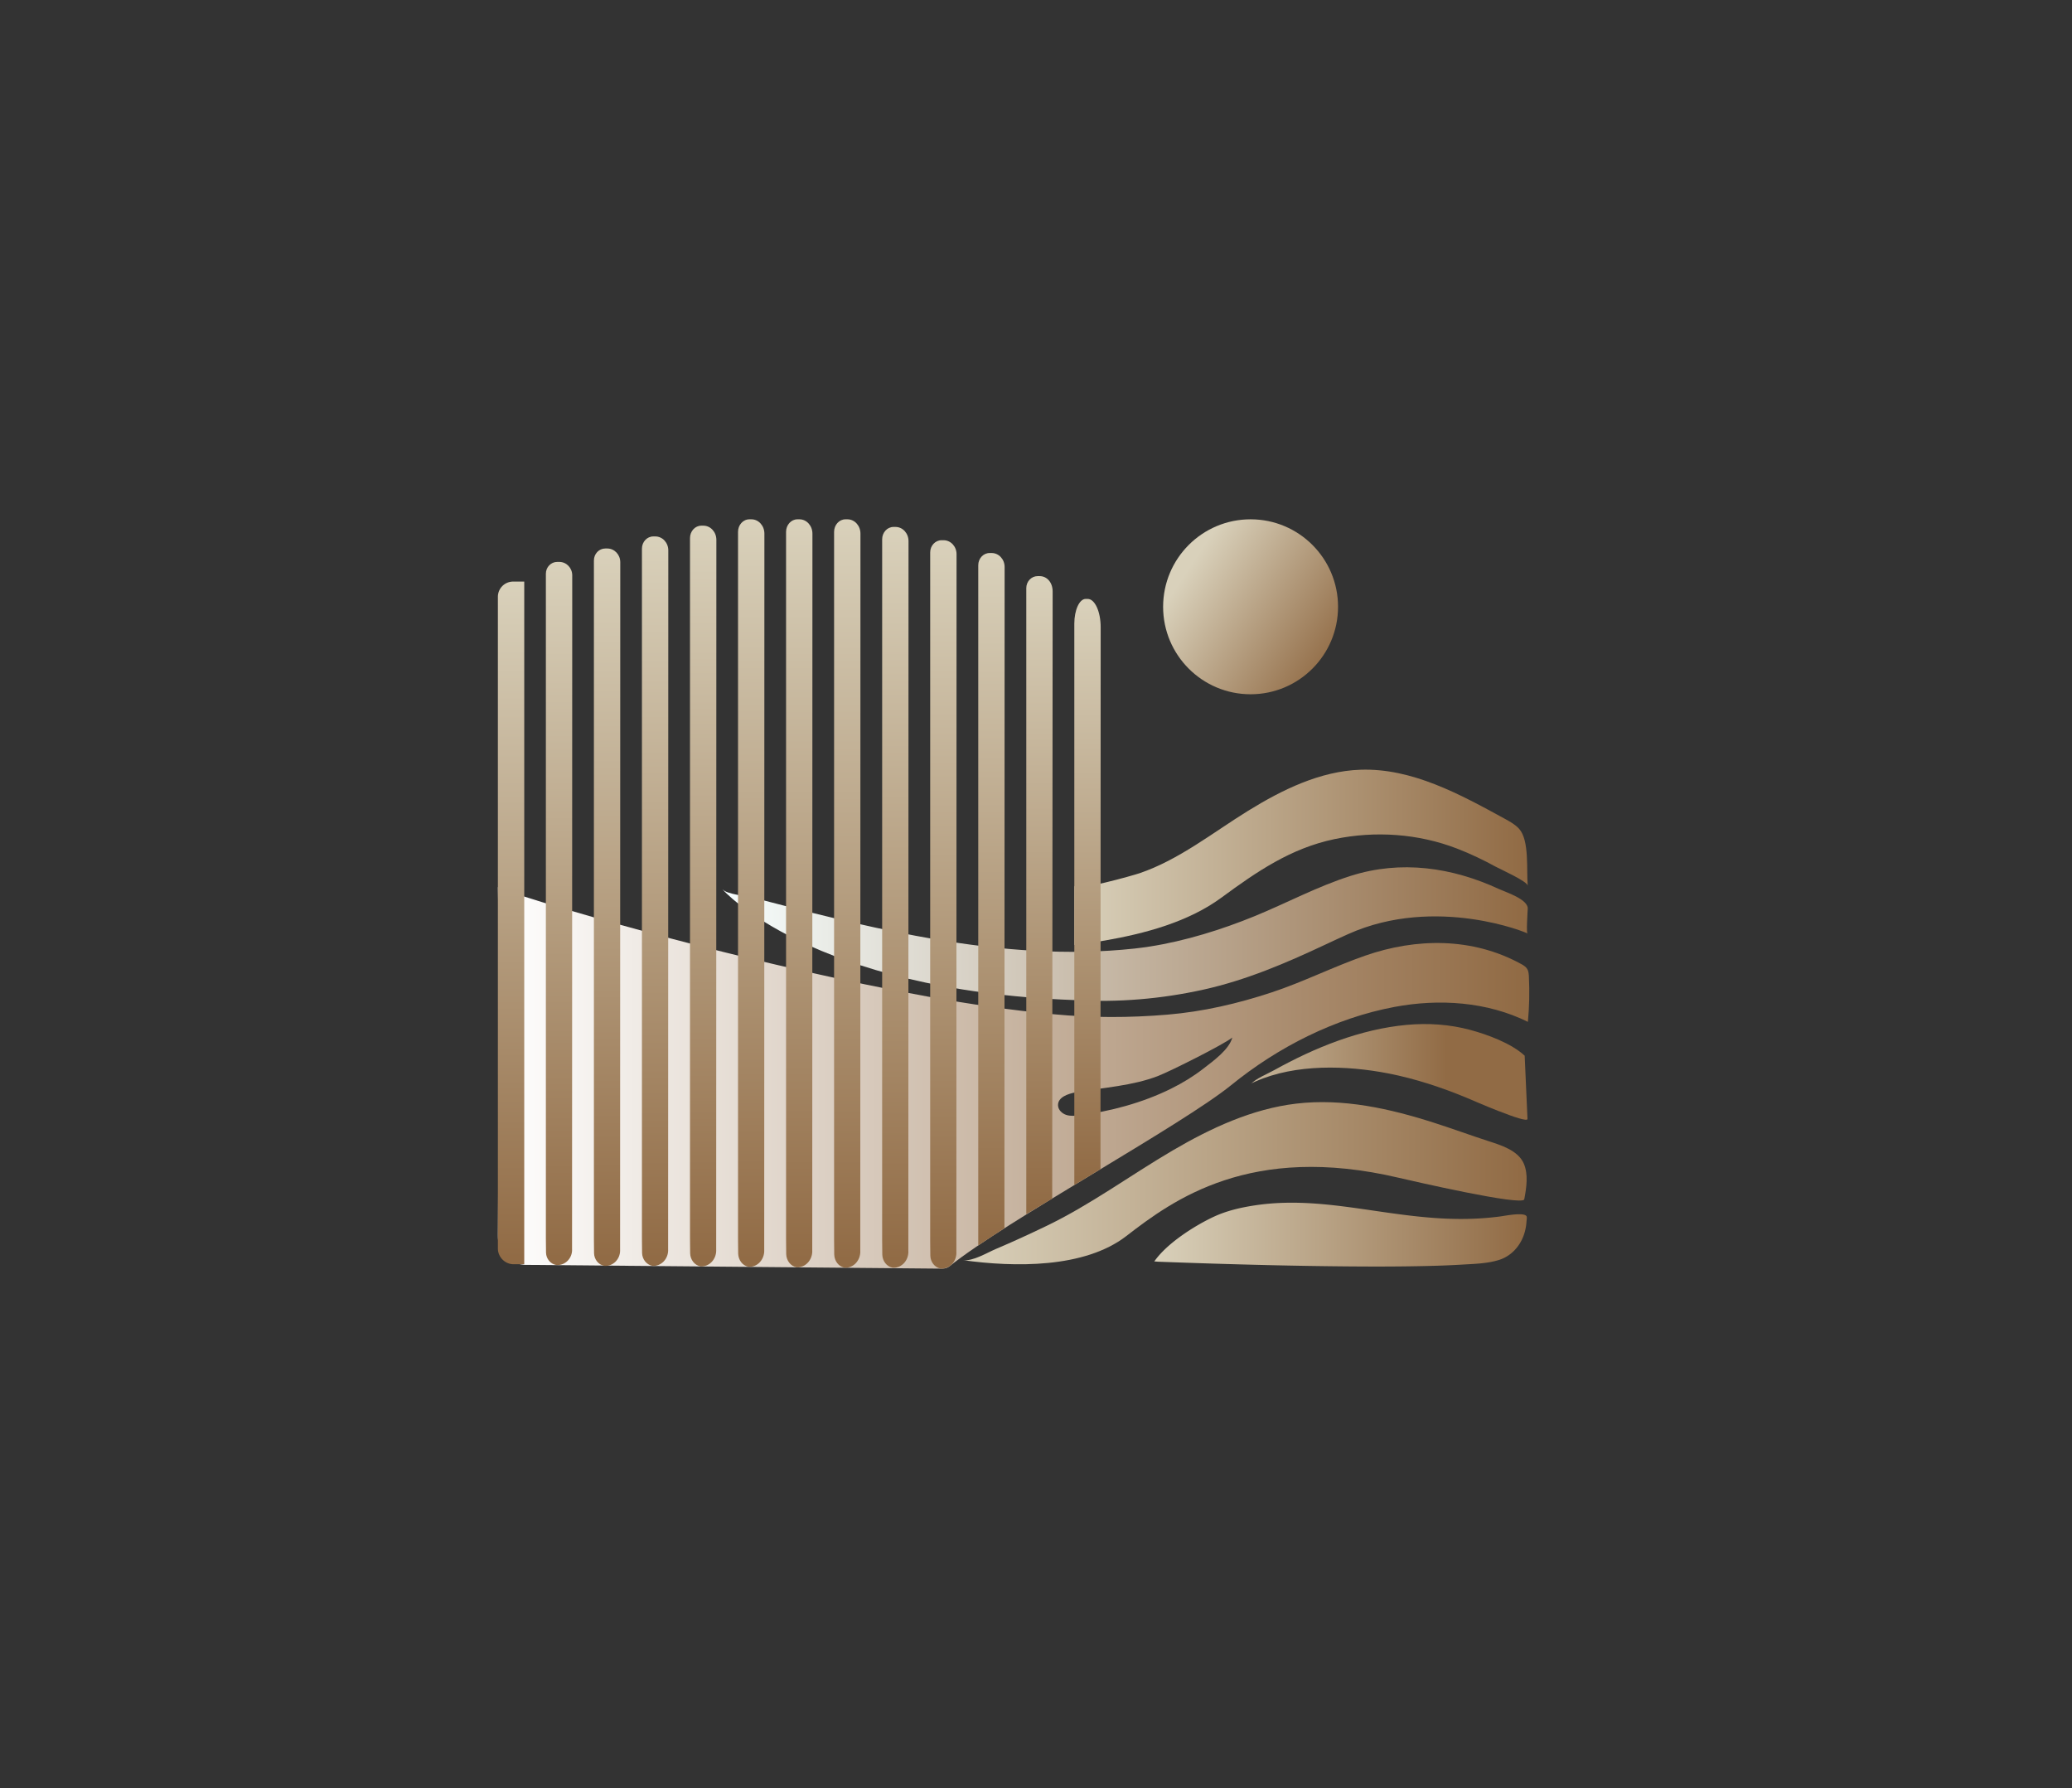 <?xml version="1.0" encoding="UTF-8"?>
<svg data-bbox="137.87 143.78 285.61 207.47" viewBox="0 0 573.76 495.12" xmlns:xlink="http://www.w3.org/1999/xlink" xmlns="http://www.w3.org/2000/svg" data-type="ugc">
    <rect x="0" y="0" width="573.76" height="495.12" fill="#333333" stroke="none"/>
    <g>
        <defs>
            <linearGradient gradientUnits="userSpaceOnUse" y2="237.36" x2="423.04" y1="237.36" x1="297.49" id="6220cbaa-aac7-45b7-b054-185de3ca5f48">
                <stop stop-color="#d9d1bb" offset="0"/>
                <stop stop-color="#916b45" offset=".99"/>
            </linearGradient>
            <linearGradient gradientUnits="userSpaceOnUse" y2="258.62" x2="423.04" y1="258.62" x1="200.09" id="d81f8a84-fde3-4c1e-8753-4697193e4f75">
                <stop stop-color="#f7ffff" offset="0"/>
                <stop stop-color="#916b45" offset=".99"/>
            </linearGradient>
            <linearGradient xlink:href="#6220cbaa-aac7-45b7-b054-185de3ca5f48" y2="296.78" x2="401.39" y1="296.78" x1="324.72" id="cd285e7a-99e5-4bac-93ae-13e00c2a0d45"/>
            <linearGradient xlink:href="#6220cbaa-aac7-45b7-b054-185de3ca5f48" y2="327.59" x2="422.75" y1="327.59" x1="266.66" id="9f53d8db-7847-49f2-87af-c4bf417d0b67"/>
            <linearGradient xlink:href="#6220cbaa-aac7-45b7-b054-185de3ca5f48" y2="341.83" x2="422.79" y1="341.83" x1="319.6" id="c3bef109-3969-4215-b8c3-17dd015b7936"/>
            <linearGradient gradientUnits="userSpaceOnUse" y2="298.4" x2="423.47" y1="298.4" x1="137.86" id="75d059a7-d399-43f7-a331-a59f8443d8d9">
                <stop stop-color="#ffffff" offset="0"/>
                <stop stop-color="#916b45" offset=".99"/>
            </linearGradient>
            <linearGradient xlink:href="#6220cbaa-aac7-45b7-b054-185de3ca5f48" y2="350.04" x2="141.51" y1="161.02" x1="141.51" id="5cb9c218-771d-41cb-899a-8b5b2111a00c"/>
            <linearGradient xlink:href="#6220cbaa-aac7-45b7-b054-185de3ca5f48" y2="350.27" x2="154.82" y1="155.57" x1="154.82" id="f52f0662-59ca-4f49-a079-525b344af883"/>
            <linearGradient xlink:href="#6220cbaa-aac7-45b7-b054-185de3ca5f48" y2="350.49" x2="168.12" y1="151.85" x1="168.12" id="8b75abe7-b5ed-4cb6-b988-9495e63fa84f"/>
            <linearGradient xlink:href="#6220cbaa-aac7-45b7-b054-185de3ca5f48" y2="350.49" x2="181.42" y1="148.53" x1="181.42" id="0185733c-3e3d-4b9b-a066-f0abb339bc56"/>
            <linearGradient xlink:href="#6220cbaa-aac7-45b7-b054-185de3ca5f48" y2="350.63" x2="194.72" y1="145.53" x1="194.72" id="87dcb8e1-06d8-4fe8-b334-5797099f6450"/>
            <linearGradient xlink:href="#6220cbaa-aac7-45b7-b054-185de3ca5f48" y2="350.75" x2="208.03" y1="143.78" x1="208.03" id="f94d0e9d-76fb-4aea-b76a-fc72ce1824e7"/>
            <linearGradient xlink:href="#6220cbaa-aac7-45b7-b054-185de3ca5f48" y2="350.87" x2="221.33" y1="143.78" x1="221.33" id="925ff055-1c46-4e78-a8ff-47bb2575e4de"/>
            <linearGradient xlink:href="#6220cbaa-aac7-45b7-b054-185de3ca5f48" y2="350.99" x2="234.63" y1="143.78" x1="234.63" id="1b2e888e-7b41-4a1c-97c1-53e0a6a8a263"/>
            <linearGradient xlink:href="#6220cbaa-aac7-45b7-b054-185de3ca5f48" y2="350.99" x2="247.93" y1="145.88" x1="247.93" id="36b877c0-ed65-4d53-a83c-feae1fcdb031"/>
            <linearGradient xlink:href="#6220cbaa-aac7-45b7-b054-185de3ca5f48" y2="351.23" x2="261.24" y1="149.55" x1="261.24" id="7bedfe81-75da-457d-8675-b7e7a273788b"/>
            <linearGradient xlink:href="#6220cbaa-aac7-45b7-b054-185de3ca5f48" y2="344.8" x2="274.54" y1="153.1" x1="274.54" id="03bf7631-72bc-441b-85d8-cebc08545101"/>
            <linearGradient xlink:href="#6220cbaa-aac7-45b7-b054-185de3ca5f48" y2="336.18" x2="287.84" y1="159.51" x1="287.84" id="18d49d66-d4d8-4807-b5b5-9c52de341a8e"/>
            <linearGradient xlink:href="#6220cbaa-aac7-45b7-b054-185de3ca5f48" y2="328.08" x2="301.14" y1="165.82" x1="301.14" id="9149b639-76af-4189-87f2-7646120743d9"/>
            <linearGradient xlink:href="#6220cbaa-aac7-45b7-b054-185de3ca5f48" y2="183.58" x2="369.86" y1="156.86" x1="329.44" id="9eaf488d-f91e-45bc-b9b1-43f545771220"/>
        </defs>
        <path d="M297.49 245.17c0 1.88 16.5-2.87 18.06-3.4 10.89-3.7 20.33-11.27 30.02-17.26 9.53-5.88 20-11.02 31.19-11.4 14.23-.47 27.44 6.74 39.93 13.58 1.42.78 2.87 1.57 3.96 2.77 2.91 3.2 2.01 11.49 2.39 15.75-.11-1.2-7.6-4.56-8.77-5.2-3.48-1.9-7.06-3.62-10.76-5.05-10.75-4.16-22.69-4.98-33.95-2.64-12.15 2.53-21.56 9.03-31.37 16.23-9.2 6.76-21.25 9.94-32.29 11.86-2.79.48-5.59.88-8.4 1.22v-16.47Z" fill="url(#6220cbaa-aac7-45b7-b054-185de3ca5f48)"/>
        <path d="M200.09 246.26s24.48 27.95 97.4 30.63c7.28.27 0 0 0 0 12.03.71 24.15-.3 35.91-2.93 11.71-2.61 22.62-7.27 33.45-12.36 2.17-1.02 4.35-2.03 6.54-3.01 24.22-10.82 49.82-.26 49.66-.09-.5.51 0-6.88 0-6.89.16-2.62-6.11-4.61-7.91-5.44-13.09-6.06-27.2-8.08-41.08-3.68-9.22 2.92-17.77 7.54-26.7 11.19s-19.1 6.85-29.02 8.39c-1.41.22-2.82.4-4.23.56-18.52 2-37.28.48-55.58-2.65-1.64-.28-3.28-.57-4.91-.88-15.19-2.84-30.17-6.68-45.12-10.58-1.65-.43-7.19-.9-8.38-2.26Z" fill="url(#d81f8a84-fde3-4c1e-8753-4697193e4f75)"/>
        <path d="M415.18 307.7c-4.12-1.61-8.47-3.52-9.15-3.8-6.95-2.87-14.13-5.24-21.52-6.69-11.63-2.27-25.74-2.69-36.81 2.2-.48.21-1.03.39-1.4.78 1.56-1.64 4.57-2.81 6.55-3.91 11.2-6.23 23.9-11.37 36.76-12.53 5.84-.53 11.81-.14 17.49 1.39 4.82 1.3 11.41 3.72 15.1 7.15 0 0 .78 17.47.78 17.5.03.77-3.77-.52-7.79-2.1Z" fill="url(#cd285e7a-99e5-4bac-93ae-13e00c2a0d45)"/>
        <path d="M422.12 331.87c.58-3.09 1.12-6.72-.16-9.7-1.59-3.7-6.4-5.13-9.88-6.26-4.96-1.61-9.85-3.41-14.81-5-12.32-3.96-25.33-6.89-38.34-5.35-12.18 1.45-23.58 6.74-34.16 12.94-11.78 6.9-22.84 15.1-35.19 21.02-4.56 2.19-9.15 4.31-13.81 6.28-2.37 1-6.42 3.48-9.12 3.1 14.22 1.98 33.63 2.29 45.23-6.67 12.99-10.04 34.41-25.78 75.41-16.15 3.43.8 34.41 7.95 34.79 5.97l.03-.16Z" fill="url(#9f53d8db-7847-49f2-87af-c4bf417d0b67)"/>
        <path d="M336.13 336.87c3.53-1.64 7.36-2.53 11.21-3.12 22.7-3.49 43.15 6.38 68.12 3.04 1.37-.18 6.44-1.21 7.24-.08.2.28.01 1.25 0 1.55-.08 1.28-.34 2.56-.77 3.77-1.12 3.14-3.55 5.75-6.75 6.78-3.3 1.06-7.08 1.12-10.54 1.33-3 .18-6.01.29-9.02.36-7.28.18-14.57.19-21.85.13-7.66-.06-15.31-.19-22.97-.37a2076 2076 0 0 1-30.23-.94c-.09 0-.9-.11-.95-.04 3.43-4.99 11.13-9.9 16.53-12.42Z" fill="url(#c3bef109-3969-4215-b8c3-17dd015b7936)"/>
        <path d="M423.34 269.98c-.04-.59-.13-1.19-.43-1.69-.39-.65-1.07-1.06-1.74-1.42-13.43-7.35-28.96-7.22-43.16-2.27-8.78 3.05-17.1 7.27-25.93 10.18-9.35 3.09-18.93 5.31-28.77 6.14-10.64.89-20.88.9-31.58-.11-23.39-2.2-46.55-6.87-69.43-12.02-19.43-4.38-38.72-9.35-57.88-14.81-6.46-1.84-12.91-3.72-19.3-5.77-.65-.21-7.19-1.79-7.24-2.63.22 5.68.2 71.85 0 96.27-.04 4.99 1.67 7.69 7.31 8.35l115.76 1.05c.76 0 1.49-.24 2.08-.72 15.06-12.2 64.27-39.01 77.9-50.09 12.95-10.52 28.72-18.55 45.2-21.65 12.4-2.33 25.65-1.46 36.96 4.13.4-4.17.49-8.37.28-12.55 0-.12-.01-.25-.02-.38Zm-90.13 25.9c-2.71 2.11-5.72 3.95-8.93 5.54-7.94 3.94-17.03 6.34-25.36 7.37-1.22.15-2.5.27-3.67-.11s-2.23-1.4-2.27-2.63c-.09-2.27 2.78-3.25 5.02-3.64 7.45-1.29 15.71-1.78 22.74-4.53 3.53-1.38 18.24-8.77 20.5-10.62-.89 3.37-5.31 6.51-8.03 8.62" fill="url(#75d059a7-d399-43f7-a331-a59f8443d8d9)"/>
        <path d="M142.08 161.02h3.09v189.01h-2.91c-2.42 0-4.39-1.97-4.39-4.39v-180.4a4.22 4.22 0 0 1 4.22-4.22Z" fill="url(#5cb9c218-771d-41cb-899a-8b5b2111a00c)"/>
        <path d="M158.42 346.04c0 2.4-1.93 4.32-4.25 4.22s-.08 0-.15-.02c-1.6-.29-2.77-1.73-2.82-3.41-.03-1.16-.04-2.56-.04-3.95V158.83c0-1.8 1.41-3.26 3.15-3.26h.55c1.99 0 3.6 1.67 3.6 3.72l-.05 186.75Z" fill="url(#f52f0662-59ca-4f49-a079-525b344af883)"/>
        <path d="M171.72 346.19c0 2.45-1.93 4.4-4.25 4.3s-.08 0-.15-.02c-1.6-.29-2.77-1.77-2.82-3.48-.03-1.19-.04-2.61-.04-4.03V155.18c0-1.84 1.41-3.32 3.15-3.32h.55c1.99 0 3.6 1.7 3.6 3.8l-.05 190.54Z" fill="url(#8b75abe7-b5ed-4cb6-b988-9495e63fa84f)"/>
        <path d="M185.02 346.11c0 2.49-1.93 4.48-4.25 4.37s-.08 0-.15-.02c-1.6-.3-2.77-1.8-2.82-3.54-.03-1.21-.04-2.66-.04-4.1V151.9c0-1.87 1.41-3.38 3.15-3.38h.55c1.99 0 3.6 1.73 3.6 3.86l-.05 193.72Z" fill="url(#0185733c-3e3d-4b9b-a066-f0abb339bc56)"/>
        <path d="M198.33 346.18c0 2.53-1.93 4.55-4.25 4.44s-.08 0-.15-.02c-1.6-.3-2.77-1.82-2.82-3.59-.03-1.22-.04-2.7-.04-4.16V148.97c0-1.9 1.41-3.43 3.15-3.43h.55c1.99 0 3.6 1.76 3.6 3.92l-.05 196.73Z" fill="url(#87dcb8e1-06d8-4fe8-b334-5797099f6450)"/>
        <path d="M211.63 346.26c0 2.55-1.93 4.59-4.25 4.48s-.08 0-.15-.02c-1.6-.3-2.77-1.84-2.82-3.63-.03-1.24-.04-2.72-.04-4.2V147.24c0-1.91 1.41-3.46 3.15-3.46h.55c1.99 0 3.6 1.77 3.6 3.96l-.05 198.52Z" fill="url(#f94d0e9d-76fb-4aea-b76a-fc72ce1824e7)"/>
        <path d="M224.93 346.38c0 2.55-1.93 4.59-4.25 4.49s-.08 0-.15-.02c-1.6-.3-2.77-1.84-2.82-3.63-.03-1.24-.04-2.72-.04-4.2V147.25c0-1.91 1.41-3.47 3.15-3.47h.55c1.99 0 3.6 1.77 3.6 3.96l-.05 198.64Z" fill="url(#925ff055-1c46-4e78-a8ff-47bb2575e4de)"/>
        <path d="M238.23 346.5c0 2.55-1.93 4.59-4.25 4.49s-.08 0-.15-.02c-1.6-.3-2.77-1.84-2.82-3.63-.03-1.24-.04-2.73-.04-4.21V147.25c0-1.91 1.41-3.47 3.15-3.47h.55c1.99 0 3.6 1.77 3.6 3.96l-.05 198.76Z" fill="url(#1b2e888e-7b41-4a1c-97c1-53e0a6a8a263)"/>
        <path d="M251.54 346.55c0 2.53-1.93 4.55-4.25 4.44s-.08 0-.15-.02c-1.6-.3-2.77-1.82-2.82-3.59-.03-1.22-.04-2.7-.04-4.16v-193.9c0-1.9 1.41-3.43 3.15-3.43h.55c1.99 0 3.6 1.76 3.6 3.92l-.05 196.75Z" fill="url(#36b877c0-ed65-4d53-a83c-feae1fcdb031)"/>
        <path d="M264.84 346.86c0 2.49-1.93 4.47-4.25 4.37s-.08 0-.15-.02c-1.6-.3-2.77-1.79-2.82-3.53-.03-1.2-.04-2.65-.04-4.09V152.94c0-1.86 1.41-3.37 3.15-3.37h.55c1.99 0 3.6 1.73 3.6 3.86l-.05 193.45Z" fill="url(#7bedfe81-75da-457d-8675-b7e7a273788b)"/>
        <path d="m278.15 340.04-7.26 4.76V156.49c0-1.87 1.41-3.38 3.15-3.38h.55c1.99 0 3.6 1.73 3.6 3.87l-.05 183.07Z" fill="url(#03bf7631-72bc-441b-85d8-cebc08545101)"/>
        <path d="m291.37 331.85-7.18 4.32V162.83c0-1.84 1.41-3.32 3.15-3.32h.55c1.99 0 3.6 1.7 3.6 4.26z" fill="url(#18d49d66-d4d8-4807-b5b5-9c52de341a8e)"/>
        <path d="m304.74 323.69-7.25 4.39V172.69c0-3.8 1.41-6.87 3.15-6.87h.55c1.99 0 3.6 3.52 3.6 7.85z" fill="url(#9149b639-76af-4189-87f2-7646120743d9)"/>
        <path fill="url(#9eaf488d-f91e-45bc-b9b1-43f545771220)" d="M370.52 168c0 13.376-10.844 24.22-24.22 24.22s-24.22-10.844-24.22-24.22 10.844-24.22 24.22-24.22 24.22 10.844 24.22 24.22"/>
    </g>
</svg>
